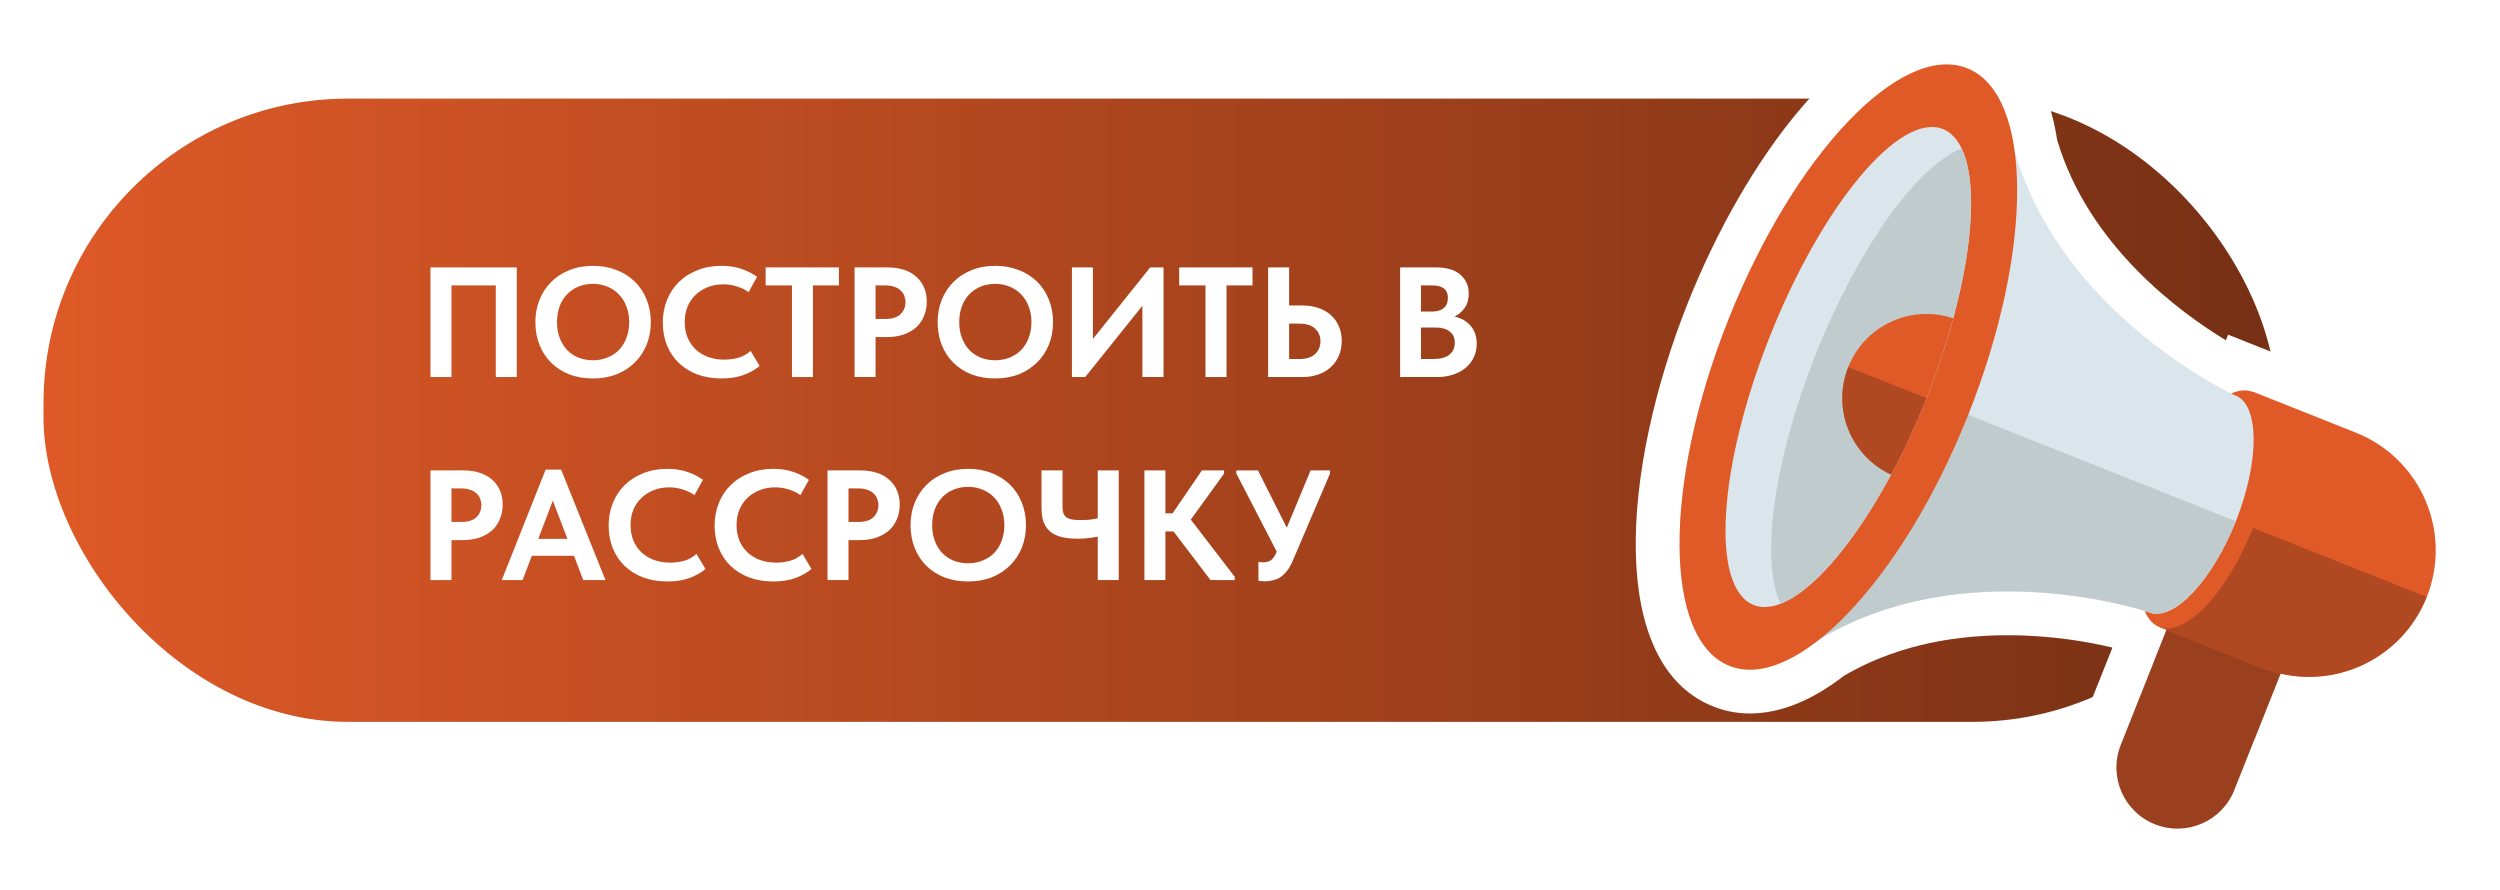 <?xml version="1.0" encoding="UTF-8"?> <svg xmlns="http://www.w3.org/2000/svg" width="862" height="307" viewBox="0 0 862 307" fill="none"><rect x="7.5" y="26.5" width="785" height="229.898" rx="112.5" fill="url(#paint0_linear_30_21)" stroke="white" stroke-width="15"></rect><path d="M148.428 92.2H178.182V130H170.946V98.41H155.664V130H148.428V92.2Z" fill="white"></path><path d="M204.473 124.222C206.237 124.222 207.875 123.916 209.387 123.304C210.935 122.692 212.267 121.828 213.383 120.712C214.499 119.56 215.363 118.174 215.975 116.554C216.623 114.898 216.947 113.062 216.947 111.046C216.947 109.066 216.623 107.266 215.975 105.646C215.363 103.99 214.499 102.604 213.383 101.488C212.303 100.336 210.989 99.454 209.441 98.842C207.929 98.194 206.273 97.87 204.473 97.87C202.673 97.87 201.017 98.176 199.505 98.788C197.993 99.4 196.679 100.282 195.563 101.434C194.447 102.586 193.583 103.972 192.971 105.592C192.359 107.212 192.053 109.03 192.053 111.046C192.053 113.062 192.359 114.88 192.971 116.5C193.583 118.12 194.429 119.506 195.509 120.658C196.625 121.81 197.939 122.692 199.451 123.304C200.999 123.916 202.673 124.222 204.473 124.222ZM204.473 130.486C201.449 130.486 198.713 130.018 196.265 129.082C193.817 128.11 191.729 126.76 190.001 125.032C188.273 123.304 186.941 121.252 186.005 118.876C185.069 116.5 184.601 113.89 184.601 111.046C184.601 108.31 185.069 105.772 186.005 103.432C186.941 101.056 188.273 99.004 190.001 97.276C191.729 95.512 193.817 94.144 196.265 93.172C198.713 92.164 201.449 91.66 204.473 91.66C207.425 91.66 210.125 92.146 212.573 93.118C215.021 94.054 217.127 95.386 218.891 97.114C220.655 98.842 222.005 100.894 222.941 103.27C223.913 105.646 224.399 108.256 224.399 111.1C224.399 113.836 223.931 116.392 222.995 118.768C222.059 121.108 220.709 123.16 218.945 124.924C217.217 126.652 215.129 128.02 212.681 129.028C210.233 130 207.497 130.486 204.473 130.486Z" fill="white"></path><path d="M248.778 130.486C245.682 130.486 242.874 130.018 240.354 129.082C237.87 128.11 235.746 126.778 233.982 125.086C232.254 123.394 230.904 121.36 229.932 118.984C228.996 116.608 228.528 114.016 228.528 111.208C228.528 108.4 229.014 105.808 229.986 103.432C230.958 101.02 232.326 98.95 234.09 97.222C235.854 95.494 237.978 94.144 240.462 93.172C242.946 92.164 245.7 91.66 248.724 91.66C251.316 91.66 253.602 92.002 255.582 92.686C257.598 93.37 259.416 94.288 261.036 95.44L258.12 100.732C256.86 99.832 255.474 99.166 253.962 98.734C252.45 98.266 250.92 98.032 249.372 98.032C247.464 98.032 245.7 98.356 244.08 99.004C242.46 99.616 241.056 100.498 239.868 101.65C238.68 102.766 237.744 104.134 237.06 105.754C236.412 107.338 236.088 109.084 236.088 110.992C236.088 112.972 236.412 114.772 237.06 116.392C237.744 117.976 238.68 119.344 239.868 120.496C241.092 121.612 242.532 122.476 244.188 123.088C245.88 123.7 247.752 124.006 249.804 124.006C251.244 124.006 252.774 123.808 254.394 123.412C256.014 122.98 257.49 122.17 258.822 120.982L261.9 126.166C260.568 127.354 258.786 128.38 256.554 129.244C254.358 130.072 251.766 130.486 248.778 130.486Z" fill="white"></path><path d="M273.065 98.41H263.993V92.2H289.265V98.41H280.301V130H273.065V98.41Z" fill="white"></path><path d="M306.054 92.2C308.106 92.2 309.96 92.47 311.616 93.01C313.308 93.55 314.73 94.342 315.882 95.386C317.07 96.394 317.97 97.618 318.582 99.058C319.23 100.498 319.554 102.136 319.554 103.972C319.554 105.808 319.23 107.482 318.582 108.994C317.97 110.506 317.07 111.802 315.882 112.882C314.694 113.926 313.236 114.754 311.508 115.366C309.816 115.942 307.89 116.23 305.73 116.23H301.896V130H294.66V92.2H306.054ZM305.352 109.966C307.692 109.966 309.42 109.408 310.536 108.292C311.652 107.176 312.21 105.808 312.21 104.188C312.21 103.396 312.066 102.658 311.778 101.974C311.526 101.254 311.112 100.642 310.536 100.138C309.996 99.598 309.276 99.184 308.376 98.896C307.512 98.572 306.468 98.41 305.244 98.41H301.896V109.966H305.352Z" fill="white"></path><path d="M343.164 124.222C344.928 124.222 346.566 123.916 348.078 123.304C349.626 122.692 350.958 121.828 352.074 120.712C353.19 119.56 354.054 118.174 354.666 116.554C355.314 114.898 355.638 113.062 355.638 111.046C355.638 109.066 355.314 107.266 354.666 105.646C354.054 103.99 353.19 102.604 352.074 101.488C350.994 100.336 349.68 99.454 348.132 98.842C346.62 98.194 344.964 97.87 343.164 97.87C341.364 97.87 339.708 98.176 338.196 98.788C336.684 99.4 335.37 100.282 334.254 101.434C333.138 102.586 332.274 103.972 331.662 105.592C331.05 107.212 330.744 109.03 330.744 111.046C330.744 113.062 331.05 114.88 331.662 116.5C332.274 118.12 333.12 119.506 334.2 120.658C335.316 121.81 336.63 122.692 338.142 123.304C339.69 123.916 341.364 124.222 343.164 124.222ZM343.164 130.486C340.14 130.486 337.404 130.018 334.956 129.082C332.508 128.11 330.42 126.76 328.692 125.032C326.964 123.304 325.632 121.252 324.696 118.876C323.76 116.5 323.292 113.89 323.292 111.046C323.292 108.31 323.76 105.772 324.696 103.432C325.632 101.056 326.964 99.004 328.692 97.276C330.42 95.512 332.508 94.144 334.956 93.172C337.404 92.164 340.14 91.66 343.164 91.66C346.116 91.66 348.816 92.146 351.264 93.118C353.712 94.054 355.818 95.386 357.582 97.114C359.346 98.842 360.696 100.894 361.632 103.27C362.604 105.646 363.09 108.256 363.09 111.1C363.09 113.836 362.622 116.392 361.686 118.768C360.75 121.108 359.4 123.16 357.636 124.924C355.908 126.652 353.82 128.02 351.372 129.028C348.924 130 346.188 130.486 343.164 130.486Z" fill="white"></path><path d="M369.596 92.2H376.832V116.878L396.596 92.2H401.186V130H393.896V105.43L374.186 130H369.596V92.2Z" fill="white"></path><path d="M415.659 98.41H406.587V92.2H431.859V98.41H422.895V130H415.659V98.41Z" fill="white"></path><path d="M437.254 92.2H444.49V105.322H449.026C451.042 105.322 452.878 105.61 454.534 106.186C456.226 106.726 457.666 107.536 458.854 108.616C460.042 109.66 460.96 110.938 461.608 112.45C462.292 113.962 462.634 115.654 462.634 117.526C462.634 119.434 462.292 121.162 461.608 122.71C460.96 124.222 460.042 125.518 458.854 126.598C457.666 127.678 456.226 128.524 454.534 129.136C452.878 129.712 451.042 130 449.026 130H437.254V92.2ZM448.054 123.79C450.43 123.79 452.23 123.214 453.454 122.062C454.678 120.91 455.29 119.434 455.29 117.634C455.29 115.942 454.696 114.52 453.508 113.368C452.32 112.18 450.484 111.586 448 111.586H444.49V123.79H448.054Z" fill="white"></path><path d="M482.764 92.2H495.13C498.874 92.2 501.682 93.046 503.554 94.738C505.462 96.394 506.416 98.536 506.416 101.164C506.416 103.216 505.948 104.89 505.012 106.186C504.076 107.482 502.924 108.472 501.556 109.156C503.896 109.696 505.75 110.776 507.118 112.396C508.486 114.016 509.17 116.05 509.17 118.498C509.17 120.19 508.846 121.738 508.198 123.142C507.55 124.546 506.632 125.752 505.444 126.76C504.256 127.768 502.816 128.56 501.124 129.136C499.468 129.712 497.614 130 495.562 130H482.764V92.2ZM489.946 112.936V123.79H493.942C496.642 123.79 498.586 123.286 499.774 122.278C500.998 121.27 501.61 119.92 501.61 118.228C501.61 116.464 501.016 115.15 499.828 114.286C498.676 113.386 497.074 112.936 495.022 112.936H489.946ZM489.946 98.41V107.428H493.726C495.454 107.428 496.804 107.032 497.776 106.24C498.748 105.412 499.234 104.224 499.234 102.676C499.234 99.832 497.434 98.41 493.834 98.41H489.946Z" fill="white"></path><path d="M159.822 162.2C161.874 162.2 163.728 162.47 165.384 163.01C167.076 163.55 168.498 164.342 169.65 165.386C170.838 166.394 171.738 167.618 172.35 169.058C172.998 170.498 173.322 172.136 173.322 173.972C173.322 175.808 172.998 177.482 172.35 178.994C171.738 180.506 170.838 181.802 169.65 182.882C168.462 183.926 167.004 184.754 165.276 185.366C163.584 185.942 161.658 186.23 159.498 186.23H155.664V200H148.428V162.2H159.822ZM159.12 179.966C161.46 179.966 163.188 179.408 164.304 178.292C165.42 177.176 165.978 175.808 165.978 174.188C165.978 173.396 165.834 172.658 165.546 171.974C165.294 171.254 164.88 170.642 164.304 170.138C163.764 169.598 163.044 169.184 162.144 168.896C161.28 168.572 160.236 168.41 159.012 168.41H155.664V179.966H159.12Z" fill="white"></path><path d="M188.134 161.93H193.48L208.762 200H201.094L197.908 191.63H183.382L180.196 200H173.014L188.134 161.93ZM185.596 185.798H195.64L190.618 172.622L185.596 185.798Z" fill="white"></path><path d="M230.11 200.486C227.014 200.486 224.206 200.018 221.686 199.082C219.202 198.11 217.078 196.778 215.314 195.086C213.586 193.394 212.236 191.36 211.264 188.984C210.328 186.608 209.86 184.016 209.86 181.208C209.86 178.4 210.346 175.808 211.318 173.432C212.29 171.02 213.658 168.95 215.422 167.222C217.186 165.494 219.31 164.144 221.794 163.172C224.278 162.164 227.032 161.66 230.056 161.66C232.648 161.66 234.934 162.002 236.914 162.686C238.93 163.37 240.748 164.288 242.368 165.44L239.452 170.732C238.192 169.832 236.806 169.166 235.294 168.734C233.782 168.266 232.252 168.032 230.704 168.032C228.796 168.032 227.032 168.356 225.412 169.004C223.792 169.616 222.388 170.498 221.2 171.65C220.012 172.766 219.076 174.134 218.392 175.754C217.744 177.338 217.42 179.084 217.42 180.992C217.42 182.972 217.744 184.772 218.392 186.392C219.076 187.976 220.012 189.344 221.2 190.496C222.424 191.612 223.864 192.476 225.52 193.088C227.212 193.7 229.084 194.006 231.136 194.006C232.576 194.006 234.106 193.808 235.726 193.412C237.346 192.98 238.822 192.17 240.154 190.982L243.232 196.166C241.9 197.354 240.118 198.38 237.886 199.244C235.69 200.072 233.098 200.486 230.11 200.486Z" fill="white"></path><path d="M266.655 200.486C263.559 200.486 260.751 200.018 258.231 199.082C255.747 198.11 253.623 196.778 251.859 195.086C250.131 193.394 248.781 191.36 247.809 188.984C246.873 186.608 246.405 184.016 246.405 181.208C246.405 178.4 246.891 175.808 247.863 173.432C248.835 171.02 250.203 168.95 251.967 167.222C253.731 165.494 255.855 164.144 258.339 163.172C260.823 162.164 263.577 161.66 266.601 161.66C269.193 161.66 271.479 162.002 273.459 162.686C275.475 163.37 277.293 164.288 278.913 165.44L275.997 170.732C274.737 169.832 273.351 169.166 271.839 168.734C270.327 168.266 268.797 168.032 267.249 168.032C265.341 168.032 263.577 168.356 261.957 169.004C260.337 169.616 258.933 170.498 257.745 171.65C256.557 172.766 255.621 174.134 254.937 175.754C254.289 177.338 253.965 179.084 253.965 180.992C253.965 182.972 254.289 184.772 254.937 186.392C255.621 187.976 256.557 189.344 257.745 190.496C258.969 191.612 260.409 192.476 262.065 193.088C263.757 193.7 265.629 194.006 267.681 194.006C269.121 194.006 270.651 193.808 272.271 193.412C273.891 192.98 275.367 192.17 276.699 190.982L279.777 196.166C278.445 197.354 276.663 198.38 274.431 199.244C272.235 200.072 269.643 200.486 266.655 200.486Z" fill="white"></path><path d="M296.72 162.2C298.772 162.2 300.626 162.47 302.282 163.01C303.974 163.55 305.396 164.342 306.548 165.386C307.736 166.394 308.636 167.618 309.248 169.058C309.896 170.498 310.22 172.136 310.22 173.972C310.22 175.808 309.896 177.482 309.248 178.994C308.636 180.506 307.736 181.802 306.548 182.882C305.36 183.926 303.902 184.754 302.174 185.366C300.482 185.942 298.556 186.23 296.396 186.23H292.562V200H285.326V162.2H296.72ZM296.018 179.966C298.358 179.966 300.086 179.408 301.202 178.292C302.318 177.176 302.876 175.808 302.876 174.188C302.876 173.396 302.732 172.658 302.444 171.974C302.192 171.254 301.778 170.642 301.202 170.138C300.662 169.598 299.942 169.184 299.042 168.896C298.178 168.572 297.134 168.41 295.91 168.41H292.562V179.966H296.018Z" fill="white"></path><path d="M333.83 194.222C335.594 194.222 337.232 193.916 338.744 193.304C340.292 192.692 341.624 191.828 342.74 190.712C343.856 189.56 344.72 188.174 345.332 186.554C345.98 184.898 346.304 183.062 346.304 181.046C346.304 179.066 345.98 177.266 345.332 175.646C344.72 173.99 343.856 172.604 342.74 171.488C341.66 170.336 340.346 169.454 338.798 168.842C337.286 168.194 335.63 167.87 333.83 167.87C332.03 167.87 330.374 168.176 328.862 168.788C327.35 169.4 326.036 170.282 324.92 171.434C323.804 172.586 322.94 173.972 322.328 175.592C321.716 177.212 321.41 179.03 321.41 181.046C321.41 183.062 321.716 184.88 322.328 186.5C322.94 188.12 323.786 189.506 324.866 190.658C325.982 191.81 327.296 192.692 328.808 193.304C330.356 193.916 332.03 194.222 333.83 194.222ZM333.83 200.486C330.806 200.486 328.07 200.018 325.622 199.082C323.174 198.11 321.086 196.76 319.358 195.032C317.63 193.304 316.298 191.252 315.362 188.876C314.426 186.5 313.958 183.89 313.958 181.046C313.958 178.31 314.426 175.772 315.362 173.432C316.298 171.056 317.63 169.004 319.358 167.276C321.086 165.512 323.174 164.144 325.622 163.172C328.07 162.164 330.806 161.66 333.83 161.66C336.782 161.66 339.482 162.146 341.93 163.118C344.378 164.054 346.484 165.386 348.248 167.114C350.012 168.842 351.362 170.894 352.298 173.27C353.27 175.646 353.756 178.256 353.756 181.1C353.756 183.836 353.288 186.392 352.352 188.768C351.416 191.108 350.066 193.16 348.302 194.924C346.574 196.652 344.486 198.02 342.038 199.028C339.59 200 336.854 200.486 333.83 200.486Z" fill="white"></path><path d="M378.501 185.042C377.565 185.222 376.503 185.384 375.315 185.528C374.163 185.672 372.957 185.744 371.697 185.744C369.717 185.744 367.935 185.582 366.351 185.258C364.803 184.898 363.489 184.322 362.409 183.53C361.329 182.702 360.501 181.604 359.925 180.236C359.385 178.868 359.115 177.158 359.115 175.106V162.2H366.351V174.674C366.351 175.502 366.441 176.222 366.621 176.834C366.801 177.41 367.125 177.896 367.593 178.292C368.061 178.652 368.709 178.922 369.537 179.102C370.365 179.246 371.409 179.318 372.669 179.318C373.533 179.318 374.451 179.282 375.423 179.21C376.431 179.102 377.457 178.94 378.501 178.724V162.2H385.737V200H378.501V185.042Z" fill="white"></path><path d="M401.828 176.996H404.312L414.41 162.2H422.078V163.28L410.576 179.156L425.75 198.92V200H417.38L404.636 183.26H401.828V200H394.592V162.2H401.828V176.996Z" fill="white"></path><path d="M436.287 200.432C435.855 200.432 435.441 200.414 435.045 200.378C434.685 200.342 434.307 200.288 433.911 200.216V193.736C434.199 193.772 434.469 193.808 434.721 193.844C434.973 193.88 435.243 193.898 435.531 193.898C436.575 193.898 437.475 193.646 438.231 193.142C438.987 192.602 439.653 191.63 440.229 190.226L426.297 163.28V162.2H433.749L443.685 181.964L451.893 162.2H458.589V163.28L445.737 193.358C445.125 194.798 444.441 195.986 443.685 196.922C442.965 197.822 442.191 198.542 441.363 199.082C440.535 199.586 439.689 199.928 438.825 200.108C437.961 200.324 437.115 200.432 436.287 200.432Z" fill="white"></path><g filter="url(#filter0_d_30_21)"><path d="M750.81 297.786C765.732 297.786 778.91 288.833 784.413 274.957L796.157 245.424C796.583 245.424 796.971 245.424 797.397 245.424C803.056 245.308 808.715 244.339 814.141 242.594C817.706 241.432 821.195 239.959 824.45 238.137C827.745 236.316 830.884 234.184 833.791 231.781C841.271 225.541 847.124 217.479 850.728 208.371C856.542 193.798 856.309 177.83 850.108 163.412C843.907 148.994 832.435 137.87 817.862 132.057L768.251 112.329L767.476 114.267C751.74 104.732 720.075 81.671 709.3 45.161C705.386 19.968 693.332 10.162 683.836 6.403C679.844 4.814 675.581 4 671.201 4C636.319 4 601.243 52.951 581.941 101.438C558.803 159.613 554.384 226.083 590.739 240.54C594.732 242.129 598.956 242.943 603.375 242.943C613.762 242.943 624.692 238.564 635.893 229.882C651.783 220.619 670.736 215.968 692.247 215.968C707.556 215.968 720.501 218.332 728.369 220.231L717.207 248.253C713.641 257.245 713.757 267.051 717.595 275.926C721.432 284.802 728.486 291.662 737.439 295.228C741.702 296.933 746.198 297.786 750.81 297.786Z" fill="white"></path><path d="M743.02 281.159C753.834 285.461 766.081 280.19 770.383 269.376L791.739 215.619L752.593 200.038L731.238 253.796C726.935 264.609 732.207 276.857 743.02 281.159Z" fill="#9B401E"></path><g style="mix-blend-mode:multiply" opacity="0.4"><path d="M742.632 225.114L777.514 251.469L791.777 215.618L752.593 200.076L742.632 225.114Z" fill="#9B401E"></path></g><path d="M744.492 213.1L780.033 227.247C802.435 236.161 827.822 225.231 836.736 202.829C845.651 180.427 834.721 155.04 812.319 146.126L776.778 131.979L744.531 213.1H744.492Z" fill="#E05A27"></path><g style="mix-blend-mode:multiply" opacity="0.7"><path d="M836.698 202.79C827.784 225.192 802.397 236.122 779.995 227.207L744.454 213.061L760.577 172.481L836.659 202.751L836.698 202.79Z" fill="#9B401E"></path></g><path d="M744.337 166.125C735.422 188.488 735.5 209.534 744.453 213.1C753.445 216.665 767.902 201.434 776.816 179.031C785.73 156.668 785.653 135.622 776.7 132.057C767.708 128.491 753.251 143.723 744.337 166.125Z" fill="#E05A27"></path><path d="M770.81 133.297C779.104 136.591 779.142 156.009 770.926 176.667C762.709 197.325 749.338 211.394 741.043 208.1C740.656 207.945 677.403 186.473 625.854 218.254L694.03 46.867C709.649 105.352 770.422 133.181 770.771 133.336L770.81 133.297Z" fill="#DAE5EC"></path><path d="M770.926 176.628C762.709 197.286 749.338 211.355 741.043 208.061C740.656 207.906 677.403 186.434 625.854 218.215L659.923 132.521L770.887 176.667L770.926 176.628Z" fill="#C0CBCD"></path><path d="M595.971 107.057C573.337 163.954 573.492 217.44 596.32 226.548C619.149 235.618 656.008 196.86 678.642 139.963C701.277 83.066 701.122 29.58 678.294 20.472C655.465 11.364 618.606 50.161 595.971 107.057Z" fill="#E05A27"></path><path d="M610.312 112.755C592.29 158.063 589.77 199.611 604.653 205.541C619.537 211.471 646.241 179.535 664.263 134.227C682.286 88.918 684.805 47.37 669.922 41.44C655.039 35.51 628.335 67.447 610.312 112.755Z" fill="#DAE5EC"></path><path d="M676.394 48.145C683.371 62.796 678.952 97.251 664.263 134.188C649.574 171.124 629.11 199.185 613.955 205.076C606.979 190.426 611.397 155.97 626.086 119.033C640.776 82.058 661.24 54.036 676.394 48.145Z" fill="#C0CBCD"></path><path d="M637.288 123.491C643.024 109.073 658.992 101.825 673.488 106.709C671.085 115.545 668.023 124.809 664.264 134.227C660.504 143.645 656.396 152.52 652.055 160.582C638.141 154.148 631.552 137.909 637.288 123.491Z" fill="#E05A27"></path><g style="mix-blend-mode:multiply" opacity="0.7"><path d="M664.264 134.228C660.504 143.646 656.396 152.521 652.055 160.583C638.141 154.149 631.552 137.909 637.288 123.491L664.264 134.228Z" fill="#9B401E"></path></g></g><defs><filter id="filter0_d_30_21" x="557.88" y="0.94" width="303.17" height="306.026" filterUnits="userSpaceOnUse" color-interpolation-filters="sRGB"><feFlood flood-opacity="0" result="BackgroundImageFix"></feFlood><feColorMatrix in="SourceAlpha" type="matrix" values="0 0 0 0 0 0 0 0 0 0 0 0 0 0 0 0 0 0 127 0" result="hardAlpha"></feColorMatrix><feOffset dy="3.06"></feOffset><feGaussianBlur stdDeviation="3.06"></feGaussianBlur><feColorMatrix type="matrix" values="0 0 0 0 0.349 0 0 0 0 0.349 0 0 0 0 0.349 0 0 0 0.6 0"></feColorMatrix><feBlend mode="normal" in2="BackgroundImageFix" result="effect1_dropShadow_30_21"></feBlend><feBlend mode="normal" in="SourceGraphic" in2="effect1_dropShadow_30_21" result="shape"></feBlend></filter><linearGradient id="paint0_linear_30_21" x1="0" y1="141.449" x2="800" y2="141.449" gradientUnits="userSpaceOnUse"><stop stop-color="#E05A27"></stop><stop offset="1" stop-color="#742F14"></stop></linearGradient></defs></svg> 